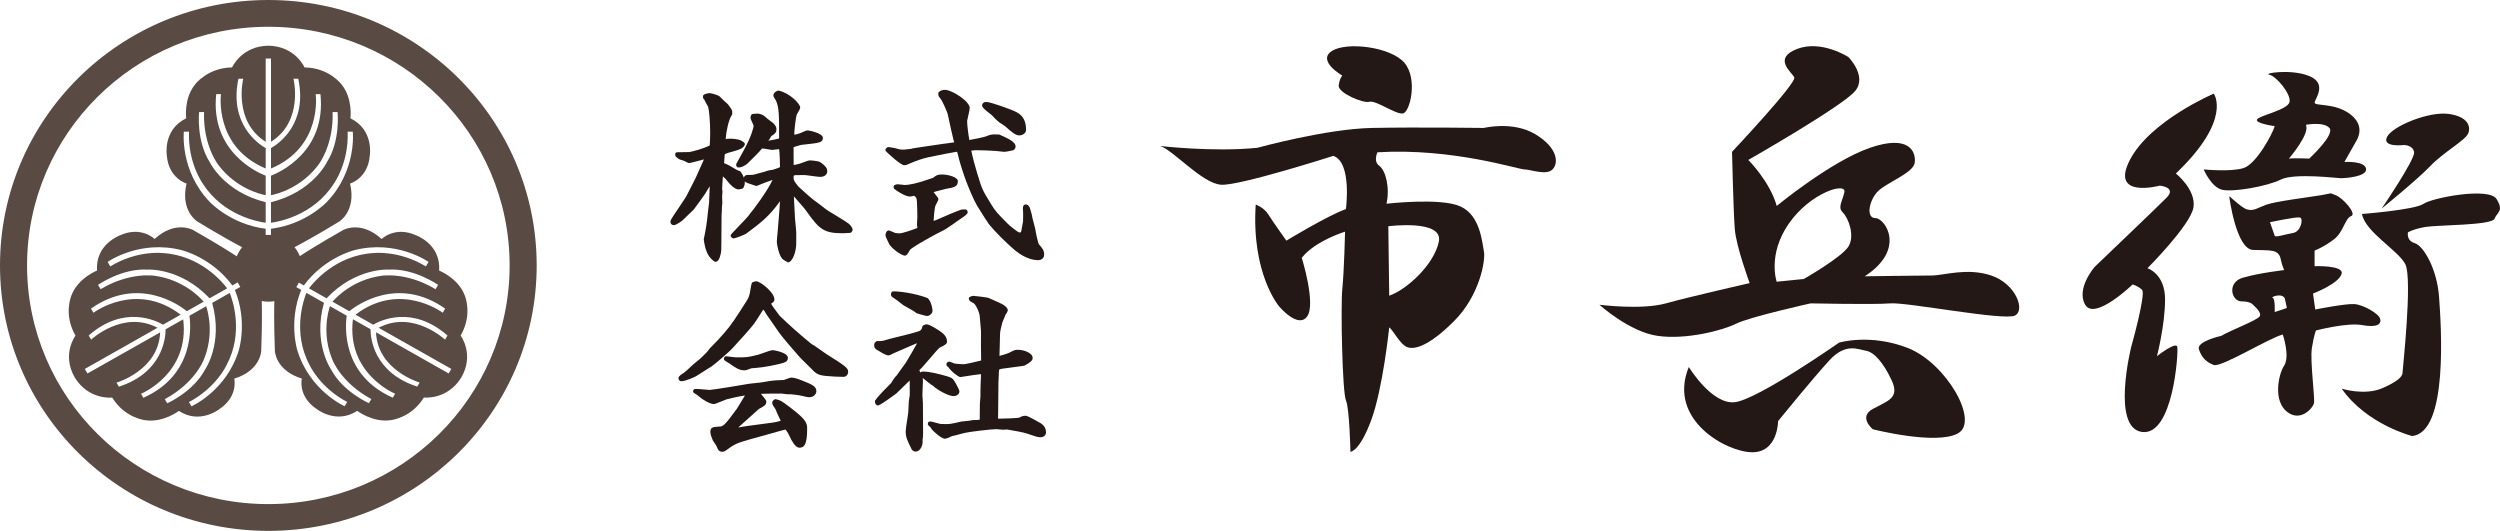 <?xml version="1.0" encoding="utf-8"?>
<!-- Generator: Adobe Illustrator 25.0.0, SVG Export Plug-In . SVG Version: 6.00 Build 0)  -->
<svg version="1.1" id="レイヤー_1" xmlns="http://www.w3.org/2000/svg" xmlns:xlink="http://www.w3.org/1999/xlink" x="0px"
	 y="0px" viewBox="0 0 800 169.87" style="enable-background:new 0 0 800 169.87;" xml:space="preserve">
<style type="text/css">
	.st0{fill-rule:evenodd;clip-rule:evenodd;fill:#594B43;}
	.st1{fill:#594B43;}
	.st2{fill:#231815;}
	.st3{fill-rule:evenodd;clip-rule:evenodd;fill:#231815;}
</style>
<g>
	<g>
		<path class="st0" d="M85.87,0c47.42,0,85.87,38.03,85.87,84.94c0,46.91-38.44,84.94-85.87,84.94C38.44,169.87,0,131.85,0,84.94
			C0,38.03,38.44,0,85.87,0z M85.87,8.57c42.64,0,77.21,34.19,77.21,76.37c0,42.18-34.57,76.37-77.21,76.37S8.66,127.12,8.66,84.94
			C8.66,42.76,43.23,8.57,85.87,8.57z"/>
		<g>
			<path class="st0" d="M112.14,37.86c0,0,0.84-6.34-2.86-10.85c0,0-3.91-5.33-11.83-5.44c0,0-2.97-6.82-11.59-6.95
				c-8.62,0.13-11.59,6.95-11.59,6.95c-7.92,0.11-11.83,5.44-11.83,5.44c-3.7,4.51-2.86,10.85-2.86,10.85
				c-7.56,3.67-6.2,11.89-6.2,11.89c0.58,7.37,6.32,8.98,6.32,8.98c-2.07,8.82,3.47,12.17,3.47,12.17
				c7.97,4.84,12.62,7.35,14.84,8.48c1.71-2.03,4.2-3.39,7.01-3.62V73.2c-11.17-1.38-17.87-8.55-17.87-8.55
				c-9.68-10.07-8.32-22.52-8.32-22.52h1.65c-0.38,10.09,4.4,16.6,4.4,16.6c6.53,10.31,17.93,12.26,20.14,12.55v-6.58
				c-13.38-3.29-17.9-12.81-17.9-12.81c-4.39-6.86-3.41-16.03-3.41-16.03h1.58c-0.33,10.92,4.69,17.06,4.69,17.06
				c5.57,7.3,13.15,9.18,15.04,9.55v-6.24c-2.79-1.08-17.75-7.79-15.83-26.1h1.52c0,0-2.31,16.83,14.31,23.79v-6.53
				c-2.27-1.28-11.8-7.63-8.72-22.2h1.53c0,0-3.35,13.59,7.19,20.18V18.74h1.7v26.63c10.54-6.6,7.19-20.18,7.19-20.18h1.53
				c3.09,14.57-6.45,20.91-8.72,22.2v6.53c16.62-6.97,14.3-23.79,14.3-23.79h1.52c1.92,18.32-13.04,25.02-15.83,26.1v6.24
				c1.89-0.37,9.46-2.25,15.04-9.55c0,0,5.02-6.15,4.69-17.06h1.58c0,0,0.98,9.16-3.41,16.03c0,0-4.53,9.53-17.9,12.81v6.58
				c2.22-0.29,13.62-2.24,20.14-12.55c0,0,4.78-6.51,4.4-16.6h1.64c0,0,1.37,12.44-8.32,22.52c0,0-6.7,7.17-17.87,8.55v2.56
				c2.82,0.23,5.32,1.58,7.02,3.61c2.22-1.14,6.87-3.64,14.83-8.47c0,0,5.54-3.35,3.47-12.17c0,0,5.74-1.61,6.32-8.98
				C118.35,49.75,119.7,41.53,112.14,37.86z"/>
		</g>
		<g>
			<path class="st0" d="M148.68,94.43c-2.11-5.47-8.16-7.85-8.16-7.85c0.61-8.44-7.35-11.27-7.35-11.27
				c-6.78-3.08-11.06,1.17-11.06,1.17c-6.67-6.08-12.3-2.87-12.3-2.87c-7.89,4.49-12.27,7.28-14.36,8.67
				c0.42,1.11,0.65,2.31,0.65,3.56c0,1.54-0.35,3-0.97,4.31l2.1,1.19c6.57-8.92,16.04-11.25,16.04-11.25
				c13.6-3.56,23.86,3.72,23.86,3.72l-0.84,1.44c-8.69-5.27-16.76-4.27-16.76-4.27c-12.14,0.67-19.34,9.53-20.66,11.29l5.63,3.19
				c9.36-9.9,19.89-9.19,19.89-9.19c8.22-0.46,15.8,4.89,15.8,4.89l-0.81,1.38c-9.44-5.65-17.33-4.29-17.33-4.29
				c-9.09,1.26-14.41,6.85-15.65,8.29l5.37,3.04c2.31-1.86,15.54-11.5,30.68-0.82l-0.78,1.32c0,0-13.62-10.29-27.91,0.62l5.65,3.2
				c2.24-1.32,12.52-6.4,23.78,3.46l-0.78,1.32c0,0-10.25-9.61-21.25-3.79l23.27,13.17l-0.43,0.72l0,0l-0.43,0.72l-23.25-13.17
				c0.51,12.2,13.97,16.08,13.97,16.08l-0.77,1.3c-14.15-4.59-14.96-15.8-14.95-18.36l-5.64-3.2
				c-2.11,17.49,13.51,23.83,13.51,23.83l-0.75,1.28c-16.68-7.4-15.17-23.34-14.75-26.25l-5.36-3.04c-0.6,1.79-2.65,9.13,0.9,17.4
				c0,0,2.82,7.23,12.35,12.33l-0.78,1.33c0,0-8.33-3.7-12.07-10.74c0,0-5.94-8.45-2.31-21.39l-5.63-3.19
				c-0.82,2.03-4.6,12.63,1.03,23.11c0,0,3.24,7.18,12.02,11.81l-0.8,1.37c0,0-11.24-4.97-15.16-17.97c0,0-2.89-9.11,1.26-19.26
				l-2.13-1.21c-1.49,2.13-3.78,3.67-6.45,4.19c-0.09,2.42-0.17,7.55,0.15,16.58c0,0,0.22,6.24,8.63,8.81c0,0-1.36,5.56,4.59,9.64
				c0,0,6.33,5.16,13.12,0.69c0,0,5.03,3.83,10.73,2.98c0,0,6.56-0.63,10.61-7.25c0,0,7.47,0.89,11.97-6.39
				c4.31-7.47-0.21-13.43-0.21-13.43C151.4,100.48,148.68,94.43,148.68,94.43z"/>
		</g>
		<g>
			<polygon class="st1" points="77.43,90.57 77.43,90.56 77.42,90.55 			"/>
			<path class="st0" d="M83.74,95.75c-2.63-0.55-4.88-2.1-6.34-4.22l-2.24,1.27c4.15,10.14,1.26,19.26,1.26,19.26
				c-3.92,13-15.16,17.97-15.16,17.97l-0.79-1.37c8.78-4.64,12.02-11.81,12.02-11.81c5.63-10.48,1.85-21.09,1.03-23.11l-5.63,3.19
				c3.63,12.94-2.31,21.39-2.31,21.39c-3.74,7.04-12.07,10.74-12.07,10.74l-0.78-1.33c9.53-5.1,12.35-12.33,12.35-12.33
				c3.55-8.26,1.5-15.61,0.9-17.4l-5.36,3.04c0.42,2.9,1.93,18.84-14.75,26.25l-0.75-1.28c0,0,15.62-6.35,13.51-23.83l-5.64,3.2
				c0.01,2.56-0.8,13.77-14.95,18.36l-0.76-1.3c0,0,13.46-3.88,13.97-16.08L28,119.51l-0.86-1.45l23.27-13.17
				c-11.01-5.82-21.25,3.79-21.25,3.79l-0.78-1.32c11.26-9.87,21.54-4.78,23.78-3.46l5.65-3.2c-14.29-10.91-27.91-0.62-27.91-0.62
				l-0.78-1.32c15.14-10.68,28.38-1.04,30.68,0.82l5.37-3.04c-1.23-1.44-6.56-7.03-15.65-8.29c0,0-7.88-1.36-17.33,4.29l-0.81-1.38
				c0,0,7.59-5.35,15.81-4.89c0,0,10.53-0.71,19.88,9.19l5.63-3.19c-1.32-1.76-8.52-10.62-20.66-11.29c0,0-8.08-1.01-16.76,4.27
				l-0.84-1.44c0,0,10.26-7.28,23.86-3.72c0,0,9.47,2.33,16.04,11.25l2.23-1.26c-0.6-1.29-0.94-2.73-0.94-4.24
				c0-1.22,0.22-2.4,0.62-3.48c-2.04-1.37-6.44-4.18-14.48-8.76c0,0-5.64-3.22-12.3,2.87c0,0-4.28-4.25-11.06-1.17
				c0,0-7.96,2.83-7.35,11.27c0,0-6.05,2.39-8.16,7.85c0,0-2.73,6.06,1.25,12.98c0,0-4.52,5.96-0.21,13.43
				c4.51,7.28,11.97,6.39,11.97,6.39c4.05,6.62,10.61,7.25,10.61,7.25c5.7,0.85,10.73-2.98,10.73-2.98
				c6.79,4.47,13.12-0.69,13.12-0.69c5.95-4.08,4.59-9.64,4.59-9.64c8.41-2.57,8.63-8.81,8.63-8.81
				C83.91,103.28,83.83,98.15,83.74,95.75z"/>
		</g>
		<path class="st0" d="M85.87,75.16c5.97,0,10.81,4.79,10.81,10.69c0,5.9-4.84,10.69-10.81,10.69c-5.97,0-10.81-4.79-10.81-10.69
			C75.06,79.94,79.9,75.16,85.87,75.16z"/>
	</g>
	<g>
		<path class="st2" d="M267.18,68.77c-1.25-0.75-2.43-1.45-2.85-1.78c-0.82-0.64-1.36-1.06-1.74-1.36
			c-0.62-0.49-0.82-0.65-1.13-0.85c-1.96-1.27-6.04-5.17-6.05-5.17c0,0,0,0,0,0l-0.13-0.17c-1.26-1.63-1.34-1.72-1.34-3.01
			c0-0.09,0.1-0.21,0.31-0.37c0.31,0,0.76-0.01,1.24-0.02c0.67-0.02,1.4-0.03,1.87-0.03c0.31,0,1.4,0.15,2.37,0.28
			c1.17,0.16,2.27,0.31,2.7,0.31c1.39,0,2.29-0.71,2.29-1.81c0-0.69-0.16-1.42-2.11-2.81c-0.75-0.58-3.45-0.65-3.48-0.65
			c-0.38,0-1.08,0.26-2.2,0.68c-0.42,0.16-0.78,0.3-0.95,0.34c-1.23,0.33-1.67,0.44-2.01,0.45c-0.02-0.75-0.03-2.43-0.03-5.43
			c0-0.22,0.01-0.24,0.01-0.25c0.29-0.18,2.18-0.7,2.48-0.76l0.54-0.06c5.37-0.58,6.34-0.68,6.34-2.17c0-1.6-4.62-2.41-4.88-2.41
			c-0.32,0-0.82,0.21-1.81,0.65c-0.27,0.12-0.5,0.23-0.63,0.27c-0.48,0.17-1.21,0.38-1.79,0.48c-0.02-0.1-0.03-0.21-0.03-0.35
			c0-0.71,0.41-5.08,0.82-6.17c0.03-0.05,0.1-0.17,0.19-0.31c0.61-1.01,0.88-1.52,0.88-1.89c0-1.24-3.46-4.68-6.88-5.4
			c-0.1-0.02-0.21-0.02-0.3,0.02c-0.89,0.3-1.4,0.86-1.4,1.55c0,0.28,0.16,0.58,0.67,1.38c0.1,0.16,0.19,0.29,0.2,0.32
			c0.85,1.98,1.01,4.01,0.96,12.05c-0.65,0.19-2.33,0.55-3.48,0.7c0.12-0.14,0.23-0.26,0.28-0.31c0.03-0.03,0.05-0.06,0.07-0.09
			c0.05-0.07,0.15-0.24,0.26-0.44c0.13-0.23,0.29-0.51,0.36-0.62c1.07-0.68,1.66-1.08,1.66-2.21c0-0.77-0.32-1.14-0.96-1.88
			l-0.13-0.15c-0.07-0.08-0.16-0.14-0.25-0.17l-0.06-0.02c-0.17-0.14-0.43-0.34-0.81-0.63c-0.39-0.29-1.04-0.79-1.19-0.96
			c-0.64-0.71-1.74-1.19-2.73-1.19c-0.4,0-1.09,0.06-1.5,0.12c-0.19,0.03-0.35,0.14-0.43,0.31c-0.02,0.05-0.24,0.49-0.24,0.91
			c0,0.27,0.14,0.61,0.53,1.43c0.17,0.36,0.45,0.97,0.48,1.11c-0.01,0.45-0.62,3.31-3.36,8.23c-0.05,0.1-0.4,0.73-0.81,1.46
			c-1.43,2.56-1.43,2.56-1.43,2.74c0,0.21,0,0.48,0.29,0.76c0.09,0.09,0.2,0.15,0.33,0.16c0.73,0.1,1.66-0.25,2.84-1.1
			c1.28-1.22,3.71-3.65,4.05-4.06l0.17-0.21c0.29-0.35,0.54-0.65,0.62-0.69c0,0,0.03-0.01,0.12-0.01c0.29,0,1.42,0.2,2.09,0.32
			c0.72,0.13,0.87,0.15,0.97,0.15c0.02,0,0.2-0.02,0.45-0.05c0.4-0.05,1.34-0.18,1.56-0.18c0.07,0,0.16,0.01,0.27,0.02c0,0,0,0,0,0
			c0.17,1.33,0.27,4.33,0.27,5.53c0,0.15-0.07,0.21-0.12,0.25c-0.15,0.1-0.9,0.35-1.3,0.48c-0.4,0.13-0.68,0.22-0.86,0.3l-0.08,0.01
			c-0.59,0.05-1.16,0.1-2.57,0.61c-0.23,0.08-1.12,0.31-1.84,0.5c-0.7,0.18-1.37,0.35-1.6,0.43c-0.33,0.1-1.21,0.1-2.14,0.1
			c-0.47,0-0.92,0.38-1.06,0.85c-0.22-0.63-0.55-1.25-1.01-1.86c-0.06-0.09-0.15-0.15-0.25-0.19c-1.04-0.41-1.12-0.45-1.61-0.77
			c-0.64-0.41-2.41-1.47-3.45-1.79c0.01-0.43,0.17-2.58,0.2-2.78c0.21-0.33,1.84-0.76,2.5-0.93l0.33-0.09
			c1.66-0.47,3.09-0.87,3.58-2.07c0.08-0.2,0.04-0.44-0.1-0.6c-1.06-1.2-3.24-1.37-4.44-1.37c-0.43,0-0.81,0-1.26,0.06
			c-0.06,0.01-0.12,0.03-0.18,0.06c-0.03,0.01-0.08,0.03-0.13,0.06c0.16-2.44,0.95-6.37,1.98-7.74c0.08-0.1,0.12-0.22,0.12-0.35
			v-0.77c0-0.46-0.39-1.04-1.1-1.97c-0.06-0.08-0.12-0.15-0.15-0.19c-0.03-0.06-0.08-0.12-0.13-0.17c-0.98-0.85-1.81-1.65-2.59-2.47
			c-0.61-0.54-2.89-1.09-3.15-1.09c-0.85,0-1.42,0.23-1.91,0.47c-0.17,0.08-0.28,0.24-0.31,0.42c-0.09,0.57,0.07,0.87,0.39,1.16
			c0.26,0.54,0.96,1.85,1.24,2.3c0.28,0.99,0.66,4.46,0.66,8.42c0,1.65-0.09,3.06-0.15,3.99c-1.97,0.96-5.3,1.88-6.52,2.09
			c-0.23,0.03-1.12,0.03-1.89,0.03c-0.9,0-1.75,0-2.1,0.03c-0.26,0.02-0.47,0.22-0.52,0.48c-0.13,0.76,0.23,1.07,1.19,1.7
			c0.15,0.1,0.4,0.18,1.02,0.37c0.27,0.08,0.54,0.15,0.62,0.2c1.23,0.65,1.36,0.71,1.68,0.71c0.16,0,0.41-0.06,2.67-0.65
			c0.69-0.18,1.44-0.38,2.01-0.52c-0.54,1.28-2.53,5.66-2.67,5.95c-0.26,0.55-1.2,2.39-1.97,3.87c-0.46,0.89-0.86,1.66-1.03,2.01
			c-0.13,0.26-0.91,1.42-1.21,1.86l-0.17,0.26c-0.24,0.35-1.65,2.47-2.53,3.77c-0.79,1.19-1.16,1.74-1.16,2.27
			c0,0.61,0.47,1.05,1.11,1.05c0.75,0,2.57-1.33,2.86-1.62c0.27-0.24,1.01-0.97,1.76-1.7c0.72-0.7,1.43-1.41,1.75-1.69
			c0.21-0.21,3.49-4.77,3.63-5.02c0.54-0.97,1.06-1.8,1.48-2.43c-0.01,0.24-0.02,0.52-0.04,0.82c-0.07,1.57-0.17,3.72-0.17,4.33
			c-0.01,0.25-0.34,2.9-0.41,3.44c-0.22,2.62-0.66,5.49-1.28,8.29c-0.01,0.06-0.02,0.13-0.01,0.19c0.12,1.05,0.53,3.66,1.68,5.32
			c0.01,0.02,1.33,1.79,2.07,1.79c1.05,0,1.47-1.66,1.56-2.13c0.32-1.14,0.32-1.54,0.32-4.16l0.06-8.5
			c0.07-0.52,0.12-2.47,0.12-2.64s0.06-0.92,0.09-1.06c0.02-0.06,0.03-0.12,0.03-0.18c0-0.17-0.01-0.65-0.03-1.14
			c-0.01-0.52-0.03-1.06-0.03-1.27c0-0.18,0.06-0.97,0.09-1.11c0.04-0.1,0.04-0.22,0.01-0.32c-0.04-0.17-0.1-0.75-0.1-0.86
			c0-0.61,0.14-2.65,0.25-3.94c0.37,0.33,0.77,0.7,0.82,0.75c0.14,0.14,0.94,1.1,1.15,1.39c0.18,0.21,1.81,2.02,2.97,2.02
			c0.28,0,1.12-0.2,1.31-0.27c0.14-0.05,0.26-0.15,0.33-0.29c0.25-0.5,0.42-0.95,0.42-1.56c0-0.15-0.01-0.3-0.02-0.44
			c0.4,0.39,1.25,0.67,2.94,1.21l0.63,0.2c0.14,0.04,0.29,0.03,0.42-0.03c0.88-0.41,3.73-1.48,4.92-1.87
			c-1.59,3.5-6.46,10.01-7.3,10.91c-0.06,0.06-0.09,0.11-0.12,0.19c-0.21,0.42-2.34,2.64-3.62,3.96c-1.91,1.98-2.23,2.34-2.33,2.57
			c-0.09,0.22-0.04,0.47,0.12,0.63c0.18,0.19,0.46,0.47,0.82,0.47c0.36,0,3.6-1.19,4.06-1.59c4.36-3.24,7.23-5.37,10.67-10.21
			c0.02-0.03,0.05-0.07,0.07-0.1c0,0.15-0.03,0.57-0.06,0.99c-0.03,0.46-0.06,0.92-0.06,1.07c0,0.14-0.05,0.74-0.11,1.37
			c-0.08,0.93-0.13,1.5-0.13,1.65l-0.41,5.03c-0.06,0.4-0.24,2.32-0.24,2.85c0,0.93,0.69,4.33,1.76,5.48
			c0.28,0.28,1.55,0.99,1.68,1.05c0.08,0.04,0.17,0.06,0.26,0.06c0.11,0,0.22-0.03,0.31-0.09c1.67-1.06,2.21-4.48,2.21-5.97v-3.42
			c0-0.5-0.16-2.07-0.28-3.33c-0.06-0.6-0.11-1.12-0.13-1.36l-0.02-0.39c-0.08-1.47-0.33-5.95-0.33-6.47c0-0.02,0-0.05,0-0.07
			c0.35,0.4,0.73,0.83,1.12,1.27c1.07,1.21,2.29,2.57,3.02,3.62c4.04,5.68,5.48,6.9,11.55,6.9c0.11,0,0.53-0.02,0.99-0.05
			c0.53-0.03,1.12-0.07,1.31-0.07c0.22,0,0.46-0.18,0.56-0.38c0.11-0.15,0.25-0.35,0.25-0.61c0-0.37-0.21-0.8-0.72-1.43
			C271.62,71.45,269.76,70.31,267.18,68.77z"/>
		<path class="st2" d="M304.6,71.98c0.3-0.2,0.51-0.35,0.55-0.37c0.05-0.03,0.1-0.06,0.15-0.11c0.19-0.19,0.93-0.69,1.58-1.12
			c2.21-1.49,2.78-1.93,2.78-2.47c0-0.25-0.11-0.52-0.28-0.7c-0.09-0.1-0.22-0.16-0.36-0.17c-0.66-0.07-1.09-0.06-1.77,0.15
			c-0.72,0.24-4.94,1.96-5.89,2.44c-1.63,0.73-2.21,0.98-2.61,1.04c0.04-1.24,0.29-3.88,0.55-4.77c0.03-0.08,0.13-0.26,0.25-0.48
			c0.52-0.96,0.73-1.41,0.73-1.74c0-0.25,0-0.27-1.34-1.98c-0.06-0.08-0.13-0.16-0.19-0.24c0.33-0.06,0.54-0.11,0.69-0.19
			c0.53-0.15,2.82-0.75,3.07-0.8l0.15-0.03c2.65-0.46,3.86-0.67,3.86-2.49c0-1.14-2.78-2.11-5.06-2.11c-1.44,0-1.76,0.19-2.87,1.06
			c-0.05,0.02-0.11,0.04-0.19,0.07c-5.17,1.84-7.7,2.23-8.9,2.23c-0.13,0-0.54-0.05-0.96-0.11c-0.66-0.08-1.07-0.13-1.28-0.13
			c-0.3,0-0.59,0.1-0.89,0.21c-0.24,0.08-0.4,0.3-0.4,0.55v0.29c0,0.17,0.07,0.33,0.2,0.44c0.69,0.59,3.51,2.44,4.97,2.44
			c0.43,0,0.8-0.1,1.3-0.24l0.03-0.01c0.86,0.51,0.98,0.78,1.03,3.98c0,0,0,0,0,0l0.06,2.84c-0.06,0.5-0.12,2.08-0.12,2.39
			c0,0.1,0.02,0.32,0.06,0.56c0.02,0.14,0.05,0.36,0.06,0.53c-1.47,0.62-4.91,1.74-5.67,1.74c-0.34,0-1.32-0.11-1.45-0.14
			c-0.03-0.02-0.07-0.04-0.1-0.05c-0.25-0.1-0.6-0.25-0.91-0.38c-0.83-0.35-0.86-0.37-1.02-0.37c-0.65,0-1.05,0.79-1.05,1.52
			c0,0.38,0.3,1.04,0.96,2.39c0.12,0.24,0.22,0.44,0.26,0.55c0.02,0.05,0.05,0.09,0.08,0.14c1.81,2.23,4.31,3.46,4.81,3.46
			c0.68,0,0.94-0.45,1.68-1.77c0.56-0.93,8.74-5.37,10.42-6.16C301.96,73.75,302.93,73.11,304.6,71.98z"/>
		<path class="st2" d="M289.33,52.87c0.14,0,0.33-0.03,0.53-0.06c0.06,0,0.12-0.01,0.18-0.03c0.29-0.1,1.3-0.53,2.35-0.98l0.22-0.09
			c2.2-0.88,4.47-1.4,4.62-1.43c0.04,0,0.08,0,0.12-0.01l5.15-1.05c0.13-0.02,0.52-0.09,1-0.18c0.79-0.15,2.42-0.46,2.73-0.49
			c0.13,0.15,0.33,0.99,0.58,2.05c0.3,1.37,1.78,5.95,2.32,7.28c0.9,2.34,2.25,5.71,3.54,7.95c0.03,0.05,0.27,0.43,0.6,0.96
			c1.84,2.93,2.55,4.07,2.91,4.51l-0.03,0.02c0.33,0.5,2.54,3.25,7.22,7.53c2.04,1.89,5.18,4.4,8.94,4.4c0.7,0,1.82-0.48,1.82-1.76
			c0-1.39-0.54-2.01-1.71-3.35c-0.28-0.46-1.06-4.12-1.14-4.92c-0.04-0.15-0.13-0.49-0.24-0.91c-0.22-0.84-0.56-2.1-0.64-2.47
			c-0.18-1.1-0.25-1.35-0.84-3.31c-0.02-0.05-0.04-0.11-0.07-0.15l-0.35-0.53c-0.02-0.03-0.04-0.06-0.07-0.09
			c-0.13-0.13-0.45-0.35-0.82-0.35c-0.25,0-0.48,0.1-0.64,0.28c-0.36,0.4-0.32,1.05-0.23,1.83c0.04,0.36,0.02,1.84,0.01,2.64
			c0,0.32-0.01,0.58-0.01,0.67c-0.03,0.25-0.48,2.77-0.61,3.31c-0.1,0.16-0.3,0.29-0.46,0.29c-0.63-0.05-3.42-2.37-3.82-2.81
			c-0.02-0.03-0.05-0.06-0.07-0.09c-3.25-3.25-3.84-3.84-5.34-6.31c0,0-0.05-0.08-0.05-0.09c-2.65-4.31-2.75-4.48-4.25-9.4
			c-0.49-1.52-1.78-6.25-1.96-7.55c0.09,0,0.19,0,0.28,0c0.03,0,0.19-0.02,0.39-0.04c0.26-0.03,0.62-0.08,0.73-0.08
			c1.24,0,5.23,0.12,6.42,0.24c0.17,0,0.79,0.08,1.28,0.14c0.74,0.09,1.2,0.15,1.43,0.15c0.59,0,2.67-0.46,2.79-0.49
			c0.06-0.02,0.12-0.04,0.18-0.08c0.17-0.11,0.67-0.45,0.67-1.13c0-1.48-2.2-2.48-5.06-3.77c-0.29-0.13-0.63-0.06-0.96-0.08
			c-0.25-0.02-0.49-0.03-0.7-0.03c-0.44,0-1.37,0-2.46,0.52c-0.91,0.38-4.42,1.09-5.62,1.27c-0.29-1.48-0.71-4.73-0.71-6.09
			c0.01-0.15,0.17-0.86,0.31-1.43c0.31-1.37,0.52-2.3,0.52-2.71c0-2.21-5.76-5.82-7.89-5.82c-1.04,0-1.47,0.31-1.93,0.64
			c-0.15,0.11-0.24,0.28-0.24,0.47c0,0.46,0,1.03,0.61,1.56c0.27,0.31,0.74,1.16,1.21,2.16l0.09,0.2c0.92,2.06,1.02,2.27,1.34,3.79
			c0.18,1.03,1.28,5.87,1.59,7.08c0.02,0.11,0.06,0.25,0.15,0.51c0.04,0.13,0.09,0.26,0.12,0.36c-0.04,0.01-0.09,0.03-0.14,0.04
			c-0.26,0.02-0.92,0.12-2.52,0.36L301.99,46c-0.92,0.11-3.99,0.58-6.46,0.95c-1.49,0.23-2.9,0.44-3.02,0.46
			c-0.16,0-0.35,0.05-0.68,0.14c-0.16,0.04-0.32,0.09-0.38,0.1c-0.17,0-0.52,0.04-1.08,0.11c-0.4,0.05-0.96,0.12-1.1,0.12
			c-1.3,0-1.71-0.13-2.63-0.41l-0.33-0.1c-0.04-0.01-0.1-0.02-0.14-0.02c-0.18-0.01-1.57-0.23-1.77-0.28
			c-0.2-0.05-0.41,0.01-0.55,0.15l-0.35,0.35c-0.21,0.21-0.23,0.56-0.03,0.79C283.9,48.87,288.22,52.87,289.33,52.87z"/>
		<path class="st2" d="M316.7,36.32c0.35,0.28,0.69,0.54,0.79,0.63c0.56,0.61,1.42,1.54,2.31,2.23c0.89,0.54,1.59,1.01,1.92,1.29
			c1.98,1.78,3.27,2.86,4.45,2.86c0.91,0,2.17-0.61,2.17-1.76c0-4.47-2.56-5.53-4.32-6.26c-0.7-0.28-6.9-2.69-8.46-2.69
			c-0.76,0-1.29,0.46-1.29,1.11C314.27,34.32,314.91,34.92,316.7,36.32z"/>
		<path class="st2" d="M258.25,122.41c-2.87-1.17-3.92-1.58-5.05-1.58c-0.3,0-0.71,0.15-1.42,0.42c-0.34,0.13-0.87,0.33-1.02,0.35
			c-3.33,0.12-3.73,0.17-6.42,0.66c-0.36,0.08-1.54,0.21-2.59,0.32c-1.14,0.12-2.21,0.23-2.67,0.33c-0.54,0.12-11.16,1.87-12,1.87
			c-0.12,0-0.53-0.04-1.05-0.09c-1.7-0.16-3.14-0.28-3.7-0.2c-0.21,0.03-0.39,0.18-0.46,0.39l-0.06,0.18
			c-0.09,0.27,0.03,0.57,0.29,0.7c0.53,0.26,2.24,1.57,2.44,1.78c0.03,0.03,0.05,0.05,0.08,0.07c2.17,1.47,3.31,1.69,3.8,1.69
			c0.23,0,0.68-0.11,3.86-1.42l0.23-0.09c0.47-0.16,4.22-1.02,5.85-1.23c-0.03,0.06-0.06,0.12-0.09,0.19
			c-0.15,0.29-2.16,3.58-2.42,3.98c-4.17,5.71-4.47,5.72-5.76,5.78l-0.12,0.01c-1.77,0.11-2.66,0.17-2.66,1.69
			c0,0.83,0.53,2.13,0.79,2.71c0.06,0.09,0.19,0.29,0.35,0.53c0.25,0.37,0.82,1.22,0.9,1.43c0.3,0.83,0.6,1.68,1.78,1.68
			c0.49,0,0.89-0.22,1.17-0.41c2.36-1.75,3.08-2.27,7.47-3.5l5.73-1.59c1.92-0.57,5.17-1.46,5.82-1.61c0.13,0.1,0.61,0.54,1.45,2.36
			c0.6,1.29,1.79,3.46,3,3.46c1.6,0,2.52-1,2.52-6.12c0-1.84-0.46-2.95-5.12-6.53l-0.64-0.48c-2.34-1.77-2.77-2.09-4.25-2.39
			c-0.14-0.03-0.28,0-0.4,0.06c-0.19,0.11-0.76,0.44-0.76,1.03c0,0.54,0.15,0.79,0.8,1.72c0.27,0.43,0.32,0.52,0.77,1.67
			c0.1,0.26,0.41,0.89,0.73,1.56c0.14,0.29,0.29,0.59,0.41,0.85c-0.03,0.01-0.07,0.02-0.11,0.03c-0.13,0.04-0.29,0.09-0.53,0.16
			c-1.04,0.29-2.23,0.46-4.52,0.75l-5.38,0.71l-0.5,0.08c-0.51,0.09-1.63,0.29-2.55,0.42c1.11-1,2.87-2.58,4.19-3.76
			c1.72-1.54,2.21-1.99,2.36-2.12c2-1.12,2.42-1.36,2.42-2.36v-0.12c0-0.05-0.01-0.09-0.02-0.14c-0.08-0.32-1.08-1.54-1.69-2.26
			c1.53-0.09,4.69-0.09,6.55-0.09c0.13,0,0.48,0.05,0.84,0.1c0.58,0.08,0.95,0.13,1.16,0.13l1.07,0c0.67,0.06,2.22,0.24,2.75,0.34
			c2.48,0.6,2.73,0.6,3.14,0.6c1.25,0,2.23-0.88,2.23-1.99C261.26,123.7,259.63,123,258.25,122.41z"/>
		<path class="st2" d="M233.06,116.1c0.18,0.1,0.34,0.19,0.41,0.24c1.93,1.39,3.1,2.17,4.76,2.17c0.44,0,1.14-0.21,2.2-0.66
			c2.3-0.17,4.51-0.34,8.84-1.36c1.78-0.43,2.86-0.69,2.86-1.98c0-1.81-4.77-2.46-4.82-2.46c-0.54,0-1.73,0.41-3.35,1
			c-0.58,0.21-1.25,0.45-1.45,0.49c-3.31,0.81-3.6,0.81-6.41,0.81l-0.59,0c-0.31,0-1.69-0.17-2.43-0.27L232.4,114
			c-0.24-0.02-0.47,0.1-0.58,0.32l-0.12,0.24c-0.06,0.12-0.08,0.27-0.04,0.4C231.74,115.31,232.11,115.55,233.06,116.1z"/>
		<path class="st2" d="M264.46,113.31c-0.51-0.32-1.28-0.88-2.03-1.42c-0.63-0.45-1.25-0.9-1.79-1.26
			c-0.86-0.43-1.09-0.61-3.54-2.69c-4.22-3.56-7.56-6.85-7.57-6.85c-0.08-0.11-0.22-0.29-0.4-0.52c-1.32-1.73-2.12-2.87-2.37-3.4
			c0.74-0.47,1.05-0.75,1.05-1.39c0-2.19-4.5-5.77-5.82-5.77c-0.22,0-0.37,0.05-0.67,0.14l-0.38,0.12c-0.16,0.05-0.3,0.17-0.37,0.33
			c-0.13,0.3-0.26,1.03-0.44,2.12c-0.08,0.46-0.14,0.86-0.19,1.05c-0.18,0.83-0.34,1.45-0.98,2.46l-2.42,3.77
			c-2.39,3.73-3.76,5.5-6.67,8.66c-0.14,0.16-0.51,0.53-0.9,0.93c-0.8,0.8-1.12,1.14-1.27,1.33c-0.38,0.28-0.84,0.88-1.31,1.51
			l-0.19,0.25c-0.09,0.12-0.5,0.51-0.83,0.82c-0.5,0.48-0.81,0.78-0.93,0.93c-0.17,0.19-0.9,0.78-1.48,1.26
			c-0.76,0.62-1.48,1.2-1.76,1.51c-0.37,0.43-2.11,1.93-2.4,2.12c-0.94,0.56-1.04,0.66-1.55,1.23c-0.12,0.13-0.16,0.35-0.13,0.53
			c0.05,0.32,0.15,0.91,1.03,0.91c1.15,0,4.33-1.41,4.61-1.62l4.94-3.12c0.88-0.54,5.63-4.66,6.51-5.61
			c1.81-1.97,6.13-6.7,7.08-8.03c0.49-0.65,1.06-1.57,1.61-2.46c0.44-0.71,0.89-1.44,1.28-1.99c0.01,0,0.02-0.01,0.02-0.02
			c0.02-0.01,0.05-0.03,0.07-0.05c0.15,0.12,0.44,0.49,0.99,1.5c0.02,0.03,0.04,0.06,0.06,0.09c0.16,0.2,1.06,1.51,2.32,3.33
			l1.67,2.41c0.93,1.36,5.01,6.09,6.45,7.7c0.27,0.34,1.05,1.11,2.22,2.24c0.69,0.67,1.33,1.3,1.58,1.56c0,0,0.07,0.08,0.08,0.08
			c1.34,1.4,1.95,2.03,4.54,2.29c2.14,0.2,4,0.3,5.71,0.3c0.99,0,1.52-0.85,1.52-1.64C271.45,117.71,270.11,116.87,264.46,113.31z"
			/>
		<path class="st2" d="M333.23,135.56c-0.03-0.03-4.24-2.52-5-2.52c-0.97,0-1.48,0.29-2.01,0.58c-0.58,0.21-5.33,0.36-6.77,0.36
			c-0.03,0-0.05,0-0.07,0c0-0.52,0.02-1.36,0.03-2.22c0.02-1.24,0.03-2.52,0.03-2.98l0.06-6.37c0-0.17,0.03-0.62,0.05-1.09
			c0.03-0.54,0.06-1.1,0.06-1.32c0-0.71,0.03-1.23,0.11-1.73c0.38-0.17,0.8-0.3,1.47-0.35c0.54-0.04,2.25-0.28,3.9-0.52
			c1.13-0.16,2.17-0.31,2.61-0.36c0.1-0.01,0.19-0.04,0.26-0.1l0.12-0.07c1.69-0.93,2.37-1.59,2.37-2.3c0-1.64-2.77-2.64-4.76-2.64
			c-0.77,0-1.04,0.04-2.64,0.9c-0.42,0.23-2.39,0.88-3.24,1.06c0-0.08,0.01-0.19,0.03-0.3l0.18-6.85c0-0.68,0.53-2.89,0.74-3.59
			c0.04-0.12,0.16-0.38,0.29-0.69c0.32-0.74,0.56-1.28,0.64-1.62c0.26-0.36,0.8-1.16,0.8-1.53c0-0.79-0.87-1.43-1.64-1.91
			c-0.36-0.22-1.38-0.67-2.78-1.29c-0.71-0.31-1.35-0.6-1.62-0.73c-0.55-0.28-4.94-0.71-4.98-0.71c-0.37,0-0.64,0.11-1.14,0.36
			c-0.29,0.14-0.4,0.49-0.26,0.78l0.18,0.35c0.05,0.09,0.11,0.17,0.2,0.23c0.06,0.04,0.22,0.13,0.41,0.24
			c0.23,0.13,0.69,0.39,0.83,0.49c0,0,0.01,0.01,0.01,0.01c0.97,1.03,1.51,2.68,1.75,3.6c0.06,0.23,0.17,1.65,0.25,2.69
			c0.08,0.99,0.15,1.92,0.2,2.27c0.04,0.4,0.02,2.15,0.01,3.19c0,0.39-0.01,0.71-0.01,0.89l0.06,5.59c-1.77,0.45-5.01,1.2-5.67,1.2
			c-0.28,0-2.41-0.12-2.73-0.21c-0.05-0.01-0.07-0.02-0.12-0.02c-0.11-0.02-0.49-0.18-0.71-0.28c-0.5-0.21-0.75-0.32-0.97-0.32
			c-0.42,0-0.65,0.22-0.74,0.35c-0.17,0.24-0.21,0.57-0.1,0.88c0.05,0.16,0.18,0.29,0.33,0.35l0.12,0.05
			c0.95,1.47,3.31,3.3,3.93,3.3c0.1,0,0.24-0.02,1.38-0.2c1.29-0.21,4.06-0.65,5.22-0.74c0.02,0.63-0.02,1.41-0.06,2.23l-0.04,0.96
			c-0.06,0.59-0.06,3.39-0.06,3.95c0,0.16-0.04,0.6-0.08,1.05c-0.05,0.53-0.1,1.08-0.1,1.3l-0.05,5.08
			c-0.61,0.12-0.82,0.12-1.78,0.12c-0.41,0-0.58,0.01-1.69,0.24c-0.17,0.03-0.65,0.07-1.13,0.11c-0.52,0.05-1.04,0.09-1.26,0.13
			c-3.47,0.81-3.63,0.81-5.17,0.81c-1.35,0-1.68-0.06-1.79-0.09c-2.33-0.66-2.61-0.73-3.16-0.73c-0.27,0-0.5,0.18-0.56,0.44
			l-0.06,0.24c-0.05,0.22,0.02,0.44,0.19,0.58c0.66,0.55,0.67,0.56,1.05,1.2c0.25,0.44,3.05,3.06,4.22,3.06
			c0.58,0,2.31-0.85,2.3-0.86c0.09-0.03,0.36-0.08,0.62-0.13c0.32-0.06,0.64-0.13,0.71-0.16c0.69-0.2,2.55-0.7,2.94-0.76
			c1.01-0.27,8.08-1.16,9.87-1.16c0.13,0,0.53,0.04,0.95,0.08c0.51,0.05,1.04,0.1,1.23,0.1c0.06,0,0.27-0.01,0.5-0.03
			c0.25-0.01,0.53-0.03,0.62-0.03c0.33,0,0.35,0,0.84,0.11l0.91,0.16c1.26,0.22,2.98,0.53,3.72,0.72c0.62,0.14,1.41,0.41,2.17,0.67
			c1.21,0.42,2.35,0.82,3.15,0.82c1.09,0,1.82-0.63,1.82-1.58C334.7,136.98,334.09,136.23,333.23,135.56z"/>
		<path class="st2" d="M285.77,93.25c-0.25,0.01-0.47,0.18-0.53,0.42l-0.12,0.41c-0.01,0.05-0.02,0.1-0.02,0.16
			c0,0.53,0.42,0.8,0.64,0.94c0.05,0.05,0.12,0.09,0.18,0.12c0.27,0.13,1.83,1.31,3.14,2.36c0.22,0.16,0.78,0.47,1.68,0.95
			c0.63,0.34,1.34,0.73,1.61,0.91c0.05,0.03,0.15,0.11,0.27,0.2c0.44,0.34,0.65,0.49,0.8,0.54c0.34,0.14,1.84,0.55,2.13,0.61
			l0.33,0.09c0.28,0.08,0.5,0.15,0.78,0.15c0.14,0,0.3-0.02,0.49-0.07c0.07-0.02,0.13-0.05,0.19-0.09c0.6-0.42,1.07-0.75,1.07-1.54
			c0-0.31-0.29-2.77-1.47-3.94c-0.06-0.06-0.13-0.1-0.2-0.13C292.44,93.73,287.47,93.18,285.77,93.25z"/>
		<path class="st2" d="M295.36,134.09c-0.02-2.13-0.03-4.32-0.03-5.14c0-0.18-0.04-0.71-0.08-1.25c-0.04-0.55-0.09-1.13-0.09-1.34
			c0-0.37,0.06-1.67,0.11-2.77c0.04-0.83,0.07-1.56,0.07-1.71c0-0.35-0.02-0.65-0.07-0.93c1.3,1.07,2.67,2.17,3.32,2.52
			c1.15,1.19,4.89,3.29,6.54,3.29c0.78,0,1.88-0.47,1.88-1.52c0-0.3-0.2-0.75-0.88-2.02l-0.16-0.31c-0.93-1.68-1.17-2.01-2.98-2.53
			l-0.15-0.04c-2.21-0.61-5.23-1.45-7.55-1.45c-0.18,0-0.44,0.05-0.71,0.3c-0.12-0.2-0.25-0.4-0.4-0.6
			c0.08-0.17,0.14-0.27,0.18-0.32c0.5-0.41,1.67-1.77,3.02-3.35c1.24-1.45,2.94-3.43,3.29-3.65l0.23-0.12
			c1.43-0.71,2.15-1.07,2.15-1.88c0-1.74-1.55-2.81-2.45-3.44l-0.11-0.07c-2.19-1.4-3.34-1.97-3.97-1.97
			c-0.35,0-0.58,0.04-1.13,0.38c-0.16,0.1-0.26,0.27-0.27,0.45c-0.05,0.64-0.49,1.06-0.74,1.21c-0.58,0.37-5.06,1.47-7.47,2.06
			c-1.8,0.44-2.84,0.7-3.17,0.82c-1.39,0.44-1.51,0.44-3.01,0.44c-0.12,0-0.24,0.04-0.34,0.11c-0.56,0.4-0.65,0.69-0.65,1.18
			c0,0.69,0.19,1.07,0.76,1.44c0.12,0.07,0.27,0.16,0.45,0.27c1.36,0.83,2.64,1.58,3.38,1.58c0.37,0,1.29-0.5,1.55-0.65l5.06-2.2
			c1.34-0.58,2.03-0.88,2.53-1.05c-0.89,1.68-2.87,5.03-3.6,6.22c-0.12,0.17-0.38,0.53-0.7,0.97c-0.75,1.03-1.77,2.43-2.15,3.03
			c-0.64,0.51-1.64,2.13-1.9,2.57c-0.82,0.77-4.14,4.16-4.87,5.29l-0.1,0.1c-0.11,0.11-0.17,0.26-0.17,0.41
			c0,0.58,0.13,0.87,0.57,1.22c0.16,0.13,0.39,0.16,0.58,0.08c1.16-0.48,4.76-3.09,5.7-3.81c0.41-0.36,2.85-2.75,4.27-4.15
			c0.01,0.96,0.02,2.46,0.02,4.25c0,0.39,0,0.48-0.11,1.14c-0.18,1.02-0.24,1.37-0.36,4.78c-0.02,0.34-0.17,1.29-0.33,2.3
			c-0.25,1.56-0.5,3.18-0.5,3.81c0,1.91,0.56,3.02,1.77,5.45l0.11,0.23c0.02,0.03,0.03,0.06,0.05,0.09c0.13,0.17,0.53,0.7,1.23,0.7
			c0.55,0,1.06-0.27,1.47-0.78c0.6-0.75,0.93-2.04,0.77-2.93c0.11-0.74,0.17-1.17,0.17-2.05
			C295.39,138.05,295.37,136.1,295.36,134.09z"/>
	</g>
	<path class="st3" d="M429.54,24.19c0,0-8.08-4.62-3.46-7.79c4.62-3.18,19.05-1.44,23.38,3.75c4.33,5.2,1.73,15.88-0.58,16.17
		s-8.66-4.33-10.68-3.75c-2.02,0.58-10.1-2.89-9.82-5.2C428.67,25.05,429.54,24.19,429.54,24.19z M371.22,46.71
		c4.04,1.15,13.57,12.13,19.63,12.41c6.06,0.29,35.8-9.24,35.8-9.24c6.06,2.02,4.04,17.03,4.04,17.03
		c-5.77,2.02-19.05,10.1-19.05,10.1s-4.33-6.06-5.77-8.37c-1.44-2.31-4.04-3.18-4.04-3.18c-1.44,22.23,7.51,32.62,7.51,32.62
		s6.06,7.22,8.95,3.18c2.89-4.04-1.73-18.76-1.73-18.76c4.33-5.49,13.86-8.37,13.86-8.37s-0.29,12.41-0.87,18.19s0,33.2,1.15,35.8
		c1.15,2.6,1.44,16.46,1.44,16.46s2.89,0,6.64-10.1s5.77-29.74,5.77-29.74c1.44,1.15,3.46,5.49,5.77,6.35s6.93-0.29,15.01-8.37
		c8.08-8.08,10.1-19.34,9.53-22.23c-0.58-2.89-1.15-11.55-7.51-14.43c-6.35-2.89-23.67-0.87-23.67-0.87
		c1.15-5.2-0.29-10.68-2.31-12.13c-2.02-1.44-0.58-4.33-0.58-4.33c23.96-1.44,45.04,5.49,47.06,5.49s6.93,2.02,8.95,0
		s1.73-6.93-5.49-11.26c-7.22-4.33-16.46-2.02-16.46-2.02s-21.07-0.29-35.8,0c-14.72,0.29-36.66,6.35-36.66,6.35
		C388.25,48.73,371.22,46.71,371.22,46.71z M444.55,94.63c5.77-2.02,14.43-10.1,15.88-17.32s-16.17-4.91-16.17-4.91
		C444.26,74.13,444.55,94.63,444.55,94.63z"/>
	<path class="st3" d="M554.25,48.58c0,0,20.79-22.08,19.92-23.82s-6.93-6.06,0.87-9.09s16.46,2.6,16.46,2.6s6.06,6.06,2.17,10.83
		s-34.21,22.08-34.21,22.08s6.93,6.93,9.09,14.72c0,0,17.32-14.29,29.88-18.62s14.72,1.3,14.29,4.76s-9.53,6.5-12.13,9.53
		c-2.6,3.03-3.46,8.23-0.43,8.23c3.03,0,9.96,9.96-3.46,18.62c0,0,17.54-0.26,21.44-0.26s11.26-2.6,19.05,0
		c7.79,2.6,11.04,11.09,7.58,12.82c-3.46,1.73-34.64-4.33-39.84-3.9c-5.2,0.43-25.55,0-25.55,0s-19.49,4.33-23.82,6.5
		c-4.33,2.17-16.02,5.2-25.12,3.9c-9.09-1.3-18.62-9.96-18.62-9.96s13.42,1.73,21.22-0.43c7.79-2.17,26.85-6.5,26.85-6.5
		s-4.33-11.69-4.76-17.32C554.68,67.64,554.25,48.58,554.25,48.58z M591.49,78.9c2.17-3.46,0-9.09-1.73-10.83
		c-1.73-1.73-0.43-3.03,0.43-6.5s-10.83,0-17.75,9.96c-6.93,9.96-3.9,18.62-3.9,18.62l8.66-0.87
		C577.2,89.29,589.33,82.36,591.49,78.9z M560.75,144.72c8.23,0,8.23-9.96,8.23-9.96s11.26-13.86,16.46-19.49
		c5.2-5.63,9.09-3.46,11.69-3.03c2.6,0.43,5.63,3.9,8.23,9.53c2.6,5.63-1.3,6.5-6.06,9.09c-4.76,2.6,0,6.5,0,6.5
		s20.35,5.2,27.28,1.3c6.93-3.9-3.9-22.52-16.02-27.28c-12.13-4.76-22.08-1.73-22.08-1.73s-25.98,18.19-33.34,19.05
		s-14.72-11.26-14.72-11.26C533.47,134.32,552.52,144.72,560.75,144.72z"/>
	<path class="st3" d="M691.09,59.41c0,0-16.02,4.33-9.53-8.23c6.5-12.56,26.85-21.22,26.85-21.22s6.06,8.23-12.13,25.55
		c0,0,6.5,5.2,5.63,10.83c-0.87,5.63-14.72,19.49-14.72,19.49s5.63,1.73,5.63,9.96s-2.6,18.19-2.6,18.19s6.06-4.76,6.5-3.03
		c0.43,1.73-1.3,28.58-11.26,27.28c-9.96-1.3-3.46-27.28-3.46-27.28s4.76-16.89,3.46-18.19c-1.3-1.3-3.03-1.73-3.03-1.73
		s-12.12,11.69-15.16,6.5c-3.03-5.2,3.03-12.13,3.03-12.13s19.49-18.62,22.95-22.08C696.72,59.84,691.09,59.41,691.09,59.41z
		 M717.94,53.78c-4.11,1.3-12.77,0.43-12.77,0.43s2.38,5.63,5.85,6.5c3.46,0.87,14.51-1.08,18.84-3.25
		c4.33-2.17,18.19-0.43,19.27-0.43c1.08,0,8.44-0.43,8.01-3.03c-0.43-2.6-6.93-2.17-6.93-2.17s3.03-5.41,3.68-6.5
		c0.65-1.08,3.03-5.2-1.95-8.88s-11.48-2.38-11.26-3.68c0.22-1.3,4.11-6.06-1.73-8.44S724,23.47,726.17,23.9
		c2.17,0.43,6.93,6.06,6.5,8.66s-9.53,4.33-10.39,5.63c-0.87,1.3,5.63,2.17,5.63,2.17C727.25,42.74,722.05,52.48,717.94,53.78z
		 M732.45,50.75c1.52-0.22,6.5,0,6.5,0s8.23-7.58,6.5-9.74c-1.73-2.17-7.58-1.08-7.58-1.08C739.37,42.74,732.45,50.75,732.45,50.75z
		 M713.39,63.09c0,0,2.17,16.67,7.58,16.89c5.41,0.22,8.2-0.43,8.88,3.03c0.36,1.83,1.08,3.42,1.08,3.42s-8.01,0.91-13.21,2.43
		s-3.68,7.58-0.43,7.58s3.83,1.26,3.83,1.26s2.67,2.17,2.02,3.46c-0.65,1.3-9.53,4.59-12.34,6.32c0,0-8.01,1.73-7.15,4.33
		c0.87,2.6,2.38,4.11,4.76,4.98c2.38,0.87,17.75-8.66,22.08-9.74c0,0,2.38,6.93,0.43,9.96s-3.46,11.26,0.87,14.72
		c4.33,3.46,8.23-1.08,8.66-2.6c0.43-1.52-1.3-13.64-0.65-17.75c0.65-4.11,1.3-5.63,1.3-5.63s9.96-2.6,14.72-1.73
		c4.76,0.87,6.28-0.22,5.85-1.95c-0.43-1.73-5.41-4.55-8.23-4.76c-2.81-0.22-12.56,1.73-12.56,1.73l-0.72-5.1
		c0,0,8.37-3.18,9.17-6.38c0.68-2.74-8.66-2.38-8.66-2.38v-4.98c0,0,3.25-1.3,6.28-3.68c3.03-2.38,3.46-6.71,5.41-7.36
		c1.95-0.65-2.6-5.85-4.98-6.71c-2.38-0.87-0.65-0.65-4.55,0c-3.9,0.65-14.51,1.95-17.54,3.03c-3.03,1.08-4.11,2.17-6.28,1.52
		C716.86,66.34,712.74,61.79,713.39,63.09z M726.38,71.1c0,0,1.3,3.68,1.52,4.33c0.22,0.65,3.25-0.43,5.85-0.87
		c2.6-0.43,3.46-4.76,2.17-4.98C734.61,69.37,726.38,71.1,726.38,71.1z M777.7,53.13c4.11-4.33,11.26-8.27,12.13-10.44
		s0-5.37-6.28-6.24c-6.28-0.87-17.97,3.9-19.7,7.36c-1.73,3.46,5.41,2.6,5.41,2.6s3.03,0,3.25,2.38
		c0.22,2.38-10.39,17.97-10.39,17.97S773.58,57.46,777.7,53.13z M769.69,84.52c2.38,4.55-0.87,33.78-0.87,34.64
		c0,0.87-0.43,2.38-6.28,4.98c-5.85,2.6-13.21,0.22-13.21,0.22c8.01,11.48,22.52,15.16,22.52,15.16
		c11.69-1.08,9.31-35.29,8.66-44.39s-4.98-16.46-7.79-17.32s-2.17-3.46-2.17-3.46s1.73-1.08,5.63-1.73
		c3.9-0.65,21.22-0.48,22.08-2.64c0.87-2.17,3.03-2.38,0.65-6.28s-20.57-0.43-23.38,1.52s-19.7,3.25-19.7,3.25
		C756.91,74.3,767.31,79.98,769.69,84.52z M727.25,95.31c0.87,0.22,0.65,4.55,0.65,4.55l3.9-1.3l-0.65-3.03
		C730.28,93.57,726.38,95.09,727.25,95.31z"/>
</g>
</svg>
